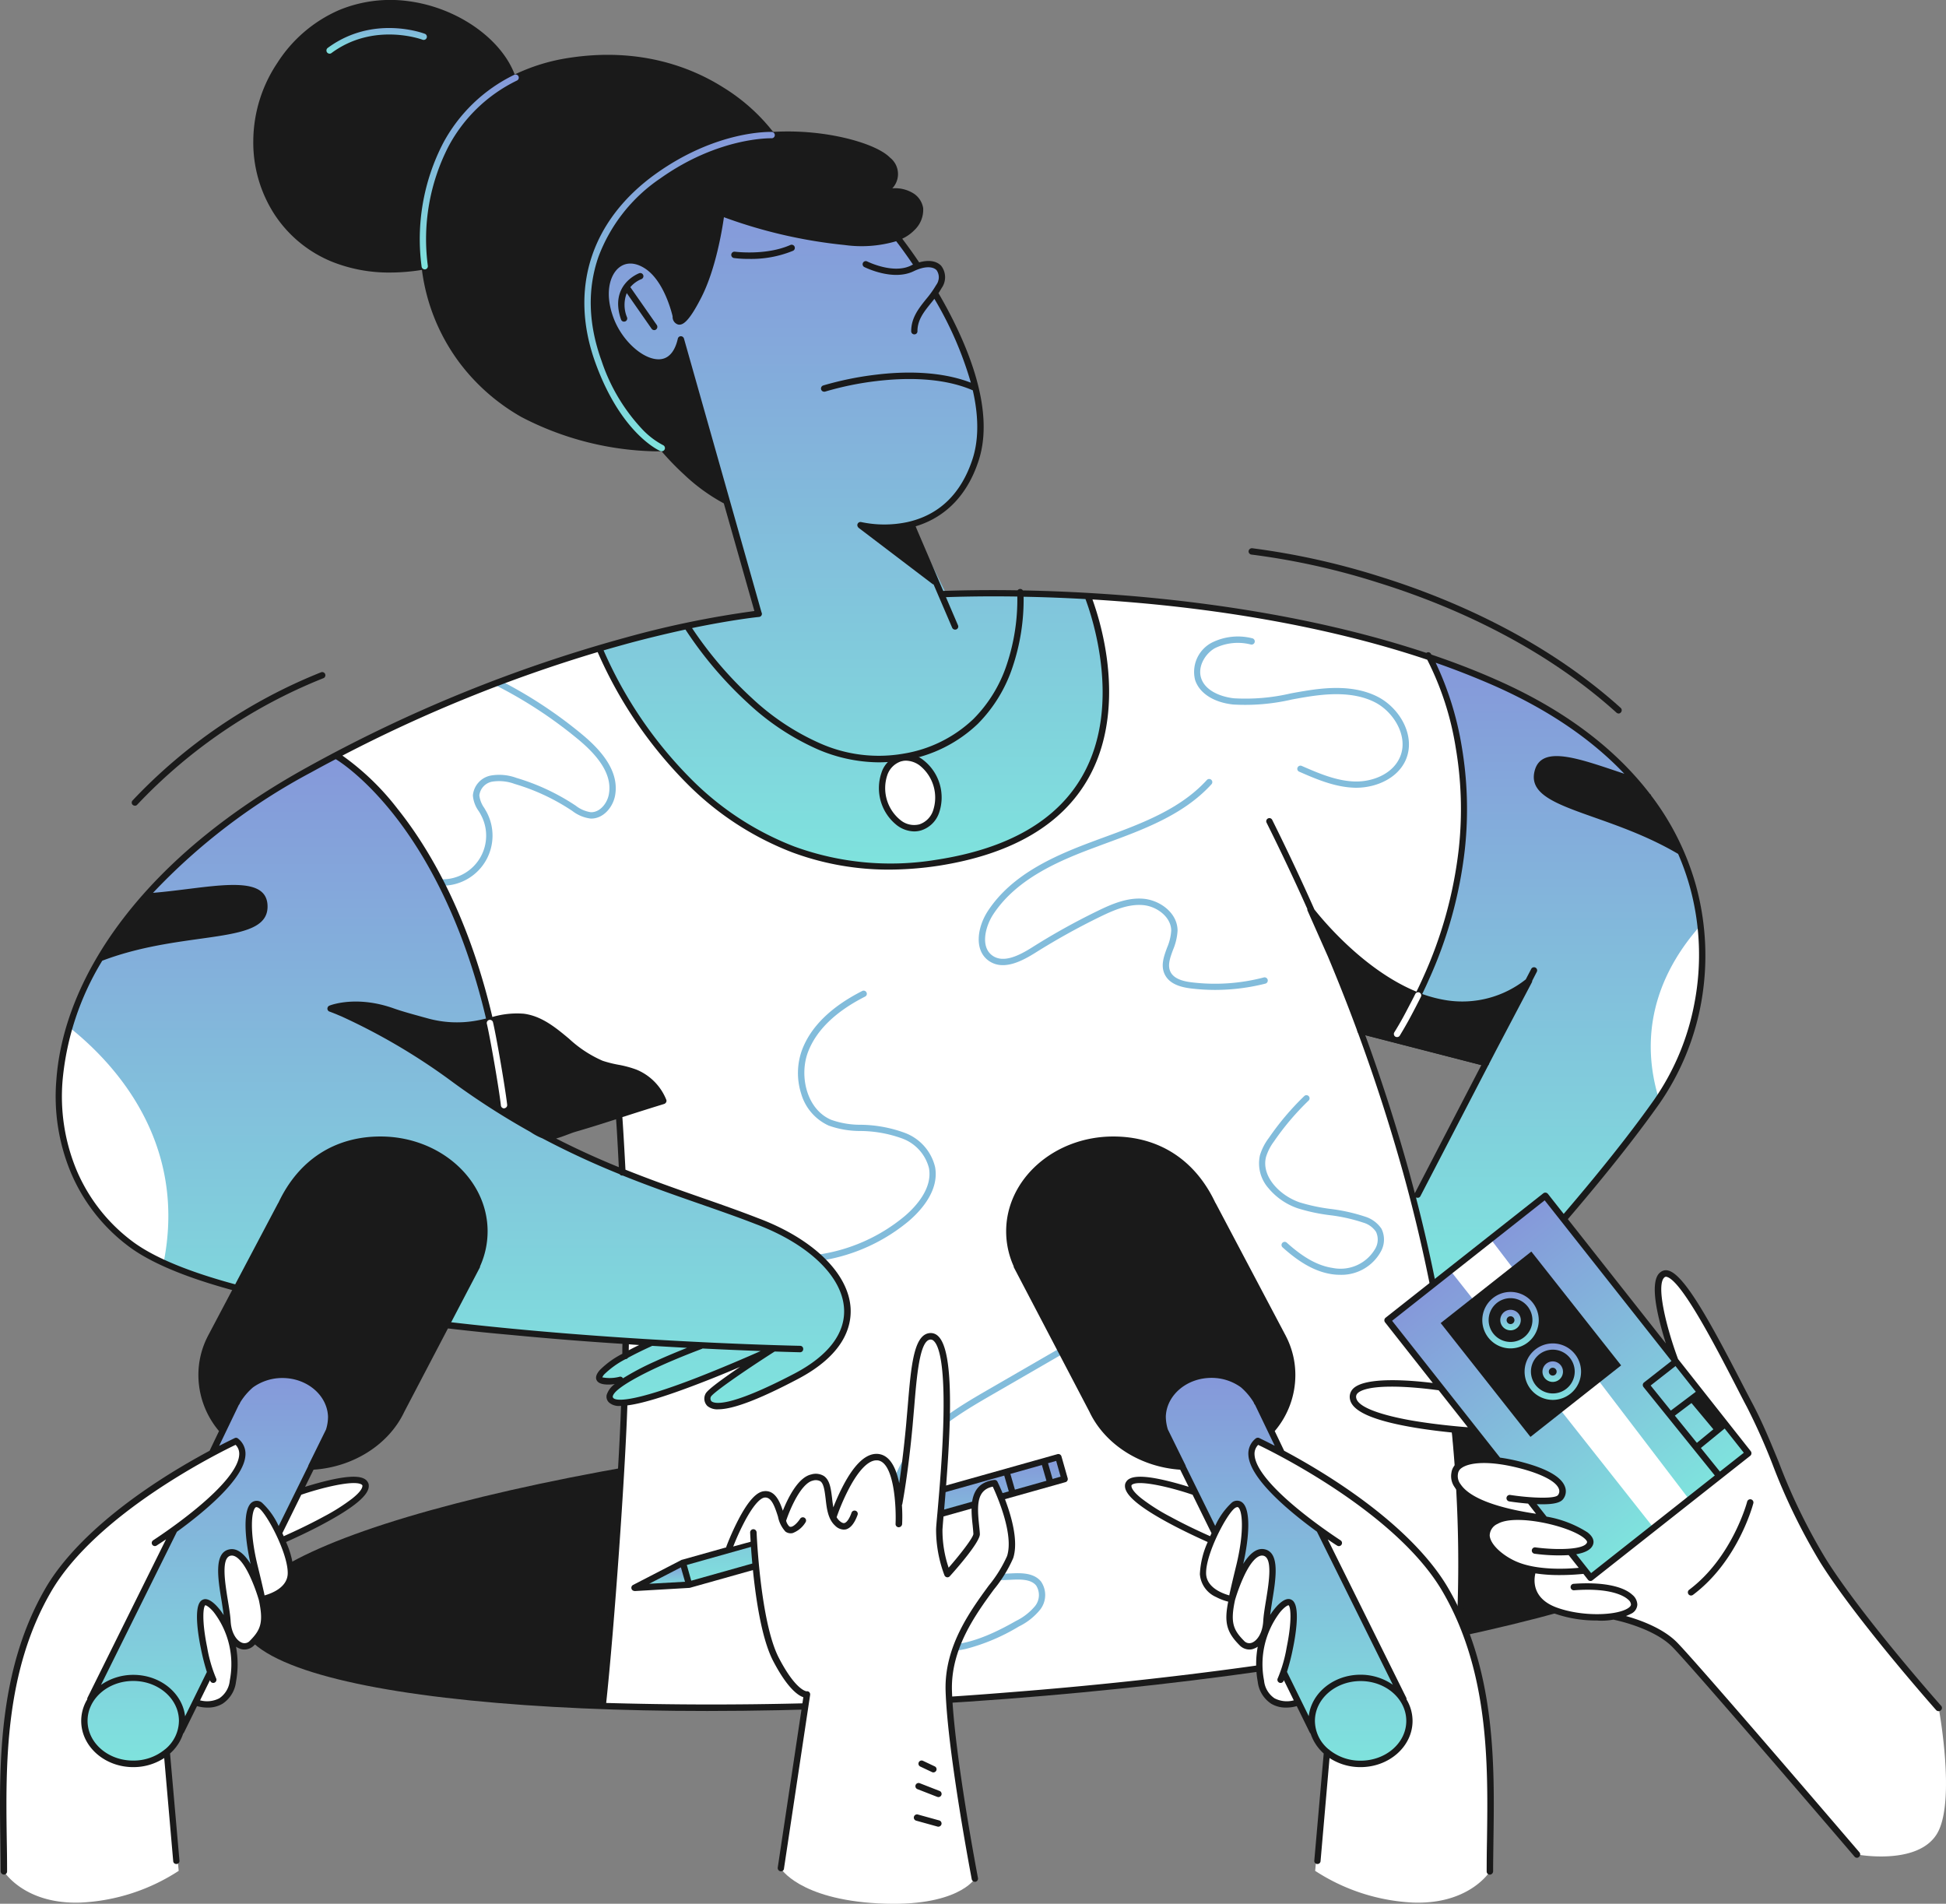 <?xml version="1.0" encoding="UTF-8"?> <svg xmlns="http://www.w3.org/2000/svg" xmlns:xlink="http://www.w3.org/1999/xlink" width="315.96" height="309.096" viewBox="0 0 315.96 309.096"><rect x="0" y="0" width="315.96" height="309.096" fill="#808080" stroke="none"/><defs><linearGradient id="linear-gradient" x1="0.5" x2="0.5" y2="1" gradientUnits="objectBoundingBox"><stop offset="0" stop-color="#8598da"></stop><stop offset="1" stop-color="#7fe3dd"></stop></linearGradient></defs><g id="No_comments" data-name="No comments" transform="translate(-135.692 -179.853)"><g id="Layer_8" transform="translate(231.147 212.233)"><g id="Group_9703" data-name="Group 9703" transform="translate(0 0)"><g id="Group_9702" data-name="Group 9702"><path id="Path_20384" data-name="Path 20384" d="M691.674,379.322l6.306-2.683h6.574l4.7-6.306s8.452-1.878,9.257-1.878,10.331.268,11.4.671,8.318,2.147,9.526,2.952,4.964,6.172,4.964,6.172.805,1.208,1.208,1.073a15.938,15.938,0,0,1,2.549,0l.671,1.342-.671,2.549.671,2.415,3.622,7.111,2.818,8.587V407.9l-2.013,6.172-3.354,4.159-3.488,1.878-2.012,1.342,5.5,11.136h22.943l2.683,7.513v14.758l-3.891,9.258-7.245,6.574-5.769,2.818-9.794,2.818L734.876,477,721.325,472.7l-10.2-6.708-12.477-14.222-5.5-10.2,10.331-2.818,10.733-2.281,4.964-.8-2.147-8.989-5.9-18.784-15.966-17.442Z" transform="translate(-691.674 -368.455)" fill="url(#linear-gradient)"></path><path id="Path_20385" data-name="Path 20385" d="M19154.814-3902.524l4.953,15.687-1.65,24.667-5.574,14.449,4.85,2.683h8.154l-.516,6.3-3.922,7.74-6.4,12.075-2.166,4.747,1.445,6.708,1.652,6.4,14.859-11.559,2.891-2.271,3.2,3.612,6.5-7.637,11.146-15.274,3.611-9.289,1.754-11.353-1.754-10.424-5.471-12.178s-7.844-8.876-8.256-9.392-12.8-9.082-13.107-9.082-14.861-6.192-14.861-6.192Z" transform="translate(-19018.313 3976.874)" fill="url(#linear-gradient)"></path></g></g></g><g id="Group_9766" data-name="Group 9766" transform="translate(144.741 179.853)"><g id="Group_9706" data-name="Group 9706" transform="translate(258.974 150.715)"><g id="Group_9705" data-name="Group 9705"><g id="Group_9704" data-name="Group 9704"><path id="Path_18207" data-name="Path 18207" d="M1702.349,1078.165a25.166,25.166,0,0,0,1.476-4.893c.464-1.82.961-3.622,1.253-5.494a24.054,24.054,0,0,0-.6-10.078c-5,5.769-10.078,15.143-6.438,27.436C1699,1082.595,1701.164,1080.569,1702.349,1078.165Z" transform="translate(-1696.804 -1057.7)" fill="#fff"></path></g></g></g><path id="Path_18208" data-name="Path 18208" d="M608.347,1528.713c-.258-3.176-3.829-5.94-10.627-8.224-6.4-2.146-15.435-3.811-26.869-4.962-23.453-2.352-54.391-2.249-87.1.275s-63.284,7.194-86.1,13.117c-11.125,2.884-19.8,5.923-25.787,9.031-6.37,3.3-9.494,6.593-9.237,9.769s3.829,5.94,10.627,8.224c6.4,2.146,15.435,3.812,26.869,4.962,11.28,1.133,24.259,1.7,38.355,1.7,15.229,0,31.745-.67,48.742-1.974,32.706-2.524,63.284-7.194,86.1-13.117,11.125-2.884,19.8-5.923,25.787-9.031C605.48,1535.186,608.605,1531.89,608.347,1528.713Z" transform="translate(-332.704 -1284.807)" fill="#1a1a1a"></path><path id="Path_18209" data-name="Path 18209" d="M473.2,794.94a134.783,134.783,0,0,1,8.1,32.449l7.176,3.777,11.28-3.314s.481,11.4,1.253,28.4c.755,16.585-3.64,64.589-3.863,66.872a592.036,592.036,0,0,0,65.6-1.682c27.006-2.095,52.553-5.631,73.465-10.147.687-27.092-2.3-41-5.219-59.7-2.919-18.714-10.816-37.6-10.816-37.6l5.494,1.2s9.1-14.422,10.816-31.247a62.29,62.29,0,0,0-5.322-30.9c-22.491-8.069-55.318-9.649-55.318-9.649,4.275,14.576,4.155,24.586-4.086,34.028s-30.217,13.392-48.072,5.322S496.7,752.19,496.7,752.19c-13.323,1.786-42.8,17.169-42.8,17.169S466.965,779.008,473.2,794.94Z" transform="translate(-408.317 -646.646)" fill="#fff"></path><g id="Group_9709" data-name="Group 9709" transform="translate(62.34 110.428)"><g id="Group_9708" data-name="Group 9708"><g id="Group_9707" data-name="Group 9707"><path id="Path_18210" data-name="Path 18210" d="M552.015,856.413a.516.516,0,0,1-.515-.515.506.506,0,0,1,.515-.515,7.092,7.092,0,0,0,6.181-10.456,5.732,5.732,0,0,0-.361-.618,4.991,4.991,0,0,1-.944-2.541,3.6,3.6,0,0,1,2.884-3.228,8.092,8.092,0,0,1,4.189.378,35.7,35.7,0,0,1,9.46,4.4l.137.086a5.212,5.212,0,0,0,2.455,1.082c1.494.069,2.7-1.459,2.953-2.919.515-2.8-1.133-5.734-5.03-8.945a71.885,71.885,0,0,0-13.065-8.6.511.511,0,1,1,.464-.91,72.142,72.142,0,0,1,13.254,8.722c4.206,3.468,5.958,6.713,5.391,9.923-.343,1.923-1.94,3.846-4,3.76a6.067,6.067,0,0,1-2.97-1.253l-.137-.086a34.2,34.2,0,0,0-9.185-4.275,7.286,7.286,0,0,0-3.657-.378,2.567,2.567,0,0,0-2.095,2.232,4.342,4.342,0,0,0,.79,2.026c.12.206.258.429.378.652a8.129,8.129,0,0,1-7.091,11.984Z" transform="translate(-551.5 -823.045)" fill="#82bcdb"></path></g></g></g><g id="Group_9712" data-name="Group 9712" transform="translate(108.651 160.843)"><g id="Group_9711" data-name="Group 9711"><g id="Group_9710" data-name="Group 9710"><path id="Path_18211" data-name="Path 18211" d="M832.259,1160.866a27.861,27.861,0,0,1-10.7-2.077.512.512,0,0,1,.395-.944,28.25,28.25,0,0,0,28.483-4.55c1.734-1.477,4.567-4.481,3.932-7.812a6.956,6.956,0,0,0-4.292-4.773,20.274,20.274,0,0,0-6.868-1.236h-.1a15.171,15.171,0,0,1-5.013-.875,8.181,8.181,0,0,1-4.481-5.219,10.96,10.96,0,0,1,.154-7.073c1.425-3.777,4.721-7,9.769-9.563a.508.508,0,0,1,.687.223.494.494,0,0,1-.223.687c-4.807,2.438-7.932,5.477-9.271,9.014-1.442,3.812-.258,9.271,3.76,10.988a14.05,14.05,0,0,0,4.67.807h.1a21.319,21.319,0,0,1,7.211,1.322,7.876,7.876,0,0,1,4.893,5.528c.721,3.863-2.369,7.159-4.275,8.79A29.228,29.228,0,0,1,832.259,1160.866Z" transform="translate(-821.244 -1116.689)" fill="#82bcdb"></path></g></g></g><g id="Group_9715" data-name="Group 9715" transform="translate(135.375 213.744)"><g id="Group_9714" data-name="Group 9714"><g id="Group_9713" data-name="Group 9713"><path id="Path_18212" data-name="Path 18212" d="M986.065,1479.171a10.011,10.011,0,0,1-5.254-1.391.512.512,0,0,1,.532-.875c5,2.987,11.555-.069,16.07-2.644a9.426,9.426,0,0,0,3.125-2.438,2.874,2.874,0,0,0,.172-3.313c-.824-1.03-2.472-1.03-4.086-.944a62.787,62.787,0,0,1-8.619-.155,15.789,15.789,0,0,1-5.494-1.253,9.6,9.6,0,0,1-4.979-5.992,14.738,14.738,0,0,1,1.133-11.263c3.21-5.82,9.443-9.426,14.456-12.327l20.225-11.692a.515.515,0,0,1,.515.893l-20.225,11.692c-4.893,2.833-11.005,6.353-14.061,11.932a13.716,13.716,0,0,0-1.047,10.456,8.721,8.721,0,0,0,4.447,5.374,14.993,14.993,0,0,0,5.133,1.15,60.549,60.549,0,0,0,8.464.155c1.476-.069,3.708-.189,4.927,1.322a3.865,3.865,0,0,1-.137,4.55,10.192,10.192,0,0,1-3.468,2.747,32.322,32.322,0,0,1-8.464,3.605A14.766,14.766,0,0,1,986.065,1479.171Z" transform="translate(-976.896 -1424.818)" fill="#82bcdb"></path></g></g></g><g id="Group_9718" data-name="Group 9718" transform="translate(0.46 122.713)"><g id="Group_9717" data-name="Group 9717" transform="translate(0 0)"><g id="Group_9716" data-name="Group 9716"><path id="Path_18213" data-name="Path 18213" d="M279.121,995.775s.687.652,3.434.343c-.172.258-2.97,1.94-1.751,3.159,1.236,1.219,5.992-.464,5.992-.464l17.375-6.438-6.61,5.185s-3.3,3.056,1.717,2.541,13.769-6.095,13.769-6.095,5.631-3.468,6.095-8.327-2.438-9.786-13.083-14.851-28.414-9.529-37.685-15.538L263.6,952.63a140.854,140.854,0,0,0-6.164-27.641c-4.687-13.512-12.877-25.41-21.255-30.389,0,0-16.173,8.069-26.131,17.8s-20.036,23.126-18.886,39.145,10.988,23.229,20.036,26.56c9.048,3.314,23.006,5.958,23.006,5.958l30.9,4.241,22.062,1.683C287.191,989.972,279.035,993.3,279.121,995.775Z" transform="translate(-191.076 -894.6)" fill="url(#linear-gradient)"></path></g></g></g><g id="Group_9721" data-name="Group 9721" transform="translate(0.495 166.682)"><g id="Group_9720" data-name="Group 9720" transform="translate(0 0)"><g id="Group_9719" data-name="Group 9719"><path id="Path_18214" data-name="Path 18214" d="M208.314,1188.952c3.914-19.813-8.327-32.62-15.469-38.252a36.111,36.111,0,0,0-1.477,12.962C192.382,1177.9,200.245,1185.175,208.314,1188.952Z" transform="translate(-191.28 -1150.7)" fill="#fff"></path></g></g></g><g id="Group_9724" data-name="Group 9724" transform="translate(109.705 39.724)"><g id="Group_9723" data-name="Group 9723"><g id="Group_9722" data-name="Group 9722"><path id="Path_18215" data-name="Path 18215" d="M830.266,413.54a18.463,18.463,0,0,1-2.438-.137.52.52,0,1,1,.137-1.03c.052,0,5.065.652,9-1.1a.519.519,0,0,1,.429.944A17.89,17.89,0,0,1,830.266,413.54Z" transform="translate(-827.378 -411.227)" fill="#1a1a1a"></path></g></g></g><path id="Path_18216" data-name="Path 18216" d="M726.533,446.448l-4.292-6.146a4.631,4.631,0,0,1,1.786-1.3.51.51,0,1,0-.343-.961c-.051.017-4.927,1.837-2.953,7.52a.516.516,0,0,0,.481.343,1.121,1.121,0,0,0,.189-.034.517.517,0,0,0,.309-.652,5.258,5.258,0,0,1-.051-3.949l4.035,5.786a.514.514,0,0,0,.429.223.467.467,0,0,0,.292-.1A.536.536,0,0,0,726.533,446.448Z" transform="translate(-628.946 -393.68)" fill="#1a1a1a"></path><g id="Group_9727" data-name="Group 9727" transform="translate(211.332 166.82)"><g id="Group_9726" data-name="Group 9726" transform="translate(0 0)"><g id="Group_9725" data-name="Group 9725"><path id="Path_18217" data-name="Path 18217" d="M1440.187,1157.789a.428.428,0,0,1-.137-.017l-20.345-5.237a.522.522,0,0,1-.378-.635.509.509,0,0,1,.635-.378l20.345,5.237a.522.522,0,0,1,.378.635A.5.5,0,0,1,1440.187,1157.789Z" transform="translate(-1419.312 -1151.506)" fill="#1a1a1a"></path></g></g></g><g id="Group_9730" data-name="Group 9730" transform="translate(37.342 126.954)"><g id="Group_9729" data-name="Group 9729"><g id="Group_9728" data-name="Group 9728"><path id="Path_18218" data-name="Path 18218" d="M405.9,919.3" transform="translate(-405.9 -919.3)" fill="none"></path></g></g></g><g id="Group_9735" data-name="Group 9735" transform="translate(132.793 121.861)"><g id="Group_9732" data-name="Group 9732" transform="translate(0 0)"><g id="Group_9731" data-name="Group 9731"><ellipse id="Ellipse_1359" data-name="Ellipse 1359" cx="4.464" cy="5.837" rx="4.464" ry="5.837" transform="translate(0 2.527) rotate(-16.445)" fill="#fff"></ellipse></g></g><g id="Group_9734" data-name="Group 9734" transform="translate(0.838 0.605)"><g id="Group_9733" data-name="Group 9733"><path id="Path_18219" data-name="Path 18219" d="M972.5,905.685a4.773,4.773,0,0,1-2.816-1,7.679,7.679,0,0,1-2.507-8.516,4.288,4.288,0,0,1,6.85-2.026,7.679,7.679,0,0,1,2.507,8.516,4.53,4.53,0,0,1-2.884,2.85A3.9,3.9,0,0,1,972.5,905.685ZM971.18,894.2a2.772,2.772,0,0,0-.841.12,3.529,3.529,0,0,0-2.215,2.232,6.657,6.657,0,0,0,2.163,7.314,3.485,3.485,0,0,0,3.056.67,3.53,3.53,0,0,0,2.215-2.232,6.658,6.658,0,0,0-2.163-7.314A3.837,3.837,0,0,0,971.18,894.2Z" transform="translate(-966.74 -893.162)" fill="#1a1a1a"></path></g></g></g><path id="Path_18220" data-name="Path 18220" d="M454.72,323.649a43.384,43.384,0,0,0-7.28-14.628c-.017-.052-.034-.086-.051-.137-.052-.052-.1-.086-.155-.137-5-6.524-12.774-13.151-24.809-18.474-3.468-1.545-7.056-2.919-10.662-4.138a.647.647,0,0,0-.086-.137.505.505,0,0,0-.7-.172.037.037,0,0,0-.034.034c-17.083-5.683-35.059-8.172-48.21-9.271-6.558-.532-12.465-.79-17.306-.876a.509.509,0,0,0-.464-.24.544.544,0,0,0-.395.223c-6.558-.1-10.971.069-12.07.1l-4.206-9.821-.275-.67c3.657-1.1,8.018-3.88,10.233-10.679,2.747-8.43-1.992-19.383-6.524-27.178.189-.275.361-.567.532-.858a3.028,3.028,0,0,0-.1-3.588c-.773-.807-2.06-.979-3.571-.549-1.219-1.82-2.232-3.159-2.747-3.846a6.641,6.641,0,0,0,2.009-1.425,4.53,4.53,0,0,0,1.391-3.537,3.511,3.511,0,0,0-1.459-2.318,5.606,5.606,0,0,0-3.554-.893,3.382,3.382,0,0,0-.361-4.979c-1.786-1.837-6.9-3.5-12.464-4.052a41.58,41.58,0,0,0-6.524-.137,30.591,30.591,0,0,0-8.086-7.211c-5.013-3.176-13.443-6.593-25.049-4.807a30.936,30.936,0,0,0-8.825,2.7c-2.232-5.889-9.391-10.868-17.22-11.9a21.741,21.741,0,0,0-11.331,1.459,22.606,22.606,0,0,0-9.992,8.567,22.982,22.982,0,0,0-3.9,12.567,21.466,21.466,0,0,0,3.451,12.035,20.3,20.3,0,0,0,9.511,7.743,24.87,24.87,0,0,0,9.22,1.683,32.356,32.356,0,0,0,5.2-.429,31.934,31.934,0,0,0,6.284,15.315,32.831,32.831,0,0,0,9.889,8.584,49.117,49.117,0,0,0,21.821,5.563c.5,0,.807-.017.91-.017a44.075,44.075,0,0,0,3.674,3.794,29.94,29.94,0,0,0,6.438,4.67l4.962,17.478a155.915,155.915,0,0,0-20.843,4.292,234.454,234.454,0,0,0-51.626,21c-12.859,7.091-23.006,15.435-30.131,24.792-6.387,8.378-10.1,17.375-10.73,25.993a32.117,32.117,0,0,0,2.421,15.263,29.069,29.069,0,0,0,9.2,11.726c4.67,3.571,13.34,6.7,25.753,9.288A344.4,344.4,0,0,0,262.4,396.6c6.249.6,12.361,1.082,18.01,1.442-.017.532-.017,1.064-.017,1.614a14.431,14.431,0,0,0-3.657,2.644c-.584.67-.755,1.236-.481,1.7.172.292.618.652,1.837.652a6.481,6.481,0,0,0,1.082-.086,3.454,3.454,0,0,0-1.322,1.768,1.294,1.294,0,0,0,.429,1.27,2.477,2.477,0,0,0,1.8.515h.1c-.343,10.936-2.146,36.26-3.434,48.227a.543.543,0,0,0,.464.567h.051a.491.491,0,0,0,.5-.464c1.322-12.258,3.09-37.342,3.451-48.416,2.112-.258,5.666-1.236,11.846-3.623,2.283-.876,4.533-1.8,6.455-2.627-5.305,3.605-5.528,4.172-5.649,4.447a1.681,1.681,0,0,0,.343,1.906,2.534,2.534,0,0,0,1.768.532c2.4,0,6.644-1.614,12.842-4.876,7.486-3.914,8.825-8.464,8.636-11.589-.361-5.648-6.129-11.245-15.04-14.576-2.953-1.15-5.975-2.215-9.185-3.331-3.932-1.373-8.035-2.816-12.327-4.533-.258-4.962-.446-7.76-.5-8.533.1-.034.223-.069.326-.1,2.06-.67,4.189-1.339,6.473-2.043a.606.606,0,0,0,.309-.275.492.492,0,0,0,.017-.412,8.845,8.845,0,0,0-4.824-4.876,17.3,17.3,0,0,0-3-.807,19.122,19.122,0,0,1-2.507-.635,19.368,19.368,0,0,1-5.443-3.571c-2.18-1.82-4.447-3.691-7.348-4.069a14.219,14.219,0,0,0-5.116.532v-.017c-4.017-17.049-10.576-27.762-15.383-33.771a41.82,41.82,0,0,0-8.962-8.653,235.915,235.915,0,0,1,41.445-16.808,69.845,69.845,0,0,0,14.885,21.736,48.691,48.691,0,0,0,16.705,10.782,44.872,44.872,0,0,0,15.761,2.8,54.817,54.817,0,0,0,7.949-.618c11.915-1.854,20.139-6.661,24.4-14.267,3.794-6.747,3.674-14.473,2.919-19.778a47.286,47.286,0,0,0-2.283-9.2c1.906.12,3.9.258,5.958.429,13.186,1.082,31.281,3.605,48.4,9.357a47.993,47.993,0,0,1,4.618,14.25,59.266,59.266,0,0,1,.5,16.465,69.227,69.227,0,0,1-5.786,20.877c-.343.773-.7,1.528-1.082,2.3-8.5-3.485-15.229-11.64-16.568-13.34q-3.193-7.185-6.85-14.542a.511.511,0,1,0-.91.464q3.528,7.082,6.61,13.993a.51.51,0,0,0,.034.275l3.3,7.434a295.216,295.216,0,0,1,12.224,35.144c6.988,25.255,9.906,50.236,8.67,74.238a.507.507,0,0,0,.481.549h.034a.492.492,0,0,0,.5-.515,222.275,222.275,0,0,0-2.438-45.514.553.553,0,0,0,.309-.1c.223-.223,21.8-22.56,34.046-39.9a41.783,41.783,0,0,0,6.747-16.19A43.1,43.1,0,0,0,454.72,323.649ZM283.136,398.23c-.515.24-1.1.532-1.7.858,0-.326.017-.652.017-.979C282,398.161,282.569,398.2,283.136,398.23Zm-3.176,5.151a6.372,6.372,0,0,1-2.816.1,1.576,1.576,0,0,1,.343-.515,14.456,14.456,0,0,1,3.417-2.438.526.526,0,0,0,.412-.223c1.957-1.064,3.846-1.889,3.863-1.906.017,0,.034-.017.052-.034,1.974.12,3.863.223,5.666.326-1.373.549-3.279,1.322-5.185,2.2a43.213,43.213,0,0,0-5.219,2.747A.484.484,0,0,0,279.96,403.38Zm12.722.086c-11.349,4.412-13.374,3.726-13.718,3.4-.137-.137-.137-.223-.12-.309.275-1.408,5.648-3.983,7.3-4.739,3.554-1.631,7.108-2.936,7.142-2.953a.276.276,0,0,0,.12-.069c3.691.189,6.9.309,9.443.412C300.579,400.221,296.682,401.9,292.682,403.466Zm-12.859-34.114c-3.3-1.339-6.679-2.867-10.181-4.653.618-.172,1.288-.412,1.906-.652.464-.172.91-.343,1.27-.446,2.318-.67,4.412-1.339,6.558-2.026C279.462,362.57,279.616,365.128,279.822,369.352Zm-36.741-57.5c4.739,5.923,11.211,16.516,15.177,33.359v.017c-.515.12-1.03.24-1.528.326a17.77,17.77,0,0,1-7.949-.361c-.361-.1-.7-.189-1.064-.292-1.477-.412-3.022-.824-4.481-1.339-6.009-2.129-10.2-.515-10.37-.446a.06.06,0,0,0-.034.017.477.477,0,0,0-.292.309.5.5,0,0,0,.309.652c.24.086.5.189.807.309s.687.292,1.116.464a100.578,100.578,0,0,1,18.2,10.765,122.123,122.123,0,0,0,12.361,7.932c.052.034.12.069.172.1a10.082,10.082,0,0,0,1.906,1.013,135.637,135.637,0,0,0,12.55,5.82.483.483,0,0,0,.412.223h.1c4.309,1.734,8.43,3.176,12.379,4.55,3.193,1.116,6.215,2.163,9.168,3.314,8.533,3.193,14.044,8.447,14.37,13.683.257,4.035-2.541,7.709-8.069,10.61-10.833,5.666-13.031,4.859-13.46,4.481a.672.672,0,0,1-.086-.738c.378-.687,5.477-4.224,10.3-7.3a.29.29,0,0,1,.086-.034c2.558.086,4.035.12,4.086.12a.506.506,0,0,0,.515-.515.5.5,0,0,0-.5-.532c-.223,0-22.405-.446-46.785-2.781-22.457-2.146-51.386-6.352-61.756-14.267A28.13,28.13,0,0,1,191.85,370a31.17,31.17,0,0,1-2.335-14.782,45.048,45.048,0,0,1,6.438-19.383c13.666-5.2,27.436-2.335,26.818-9.22-.481-5.065-9.735-2.524-18.577-1.8a99.465,99.465,0,0,1,25.667-19.555c1.339-.738,2.678-1.459,4-2.146C234.617,303.561,238.48,306.1,243.081,311.854Zm59.507-31.831a.508.508,0,0,0,.464-.567.97.97,0,0,0-.069-.206L290.4,234.818a.536.536,0,0,0-.515-.378.511.511,0,0,0-.481.395c-.326,1.459-1.1,3.228-2.919,3.348-2.61.172-6.129-2.953-7.52-6.713-1.477-3.949-.618-6.936.876-8.155,1.133-.927,2.627-.893,4.189.1,3,1.906,4.292,6.8,4.533,7.812a.238.238,0,0,0,0,.155,1.242,1.242,0,0,0,.91,1.167c.687.12,1.665-.309,3.76-4.43,2.318-4.55,3.365-10.936,3.657-13a80.081,80.081,0,0,0,19.607,4.515,19.889,19.889,0,0,0,8.361-.618c.412.532,1.425,1.871,2.73,3.794a3.438,3.438,0,0,0-.361.172c-2.9,1.408-7.056-.67-7.091-.687a.511.511,0,0,0-.464.91c.189.086,4.653,2.318,8.018.687,1.957-.944,3.211-.721,3.726-.172a2.024,2.024,0,0,1-.052,2.386,16.121,16.121,0,0,1-1.648,2.318c-1.185,1.477-2.421,3.022-2.421,5.2a.506.506,0,0,0,.515.515.491.491,0,0,0,.5-.515c0-1.837,1.064-3.159,2.2-4.567.189-.223.361-.446.549-.687a58.138,58.138,0,0,1,5.923,13.615c-5.116-1.974-11.125-1.82-15.383-1.3a51.9,51.9,0,0,0-8.584,1.751.521.521,0,0,0-.343.652.515.515,0,0,0,.5.361.476.476,0,0,0,.155-.017,49.8,49.8,0,0,1,8.413-1.717c4.344-.515,10.524-.67,15.555,1.511,1.15,5.013.773,8.619-.017,11.091-1.854,5.717-5.46,9.185-10.679,10.318a18.081,18.081,0,0,1-7.417-.017.512.512,0,0,0-.618.378.5.5,0,0,0,.069.395.948.948,0,0,0,.12.155l11.967,9.1a.357.357,0,0,0,.206.086l3.022,7.039a.528.528,0,0,0,.481.309.617.617,0,0,0,.189-.034.5.5,0,0,0,.275-.67l-1.957-4.567c1.528-.052,5.666-.189,11.589-.1a33.216,33.216,0,0,1-1.717,11.057,22.552,22.552,0,0,1-5.408,8.825,21.44,21.44,0,0,1-11.383,5.631,23.488,23.488,0,0,1-13.563-1.7,39.5,39.5,0,0,1-10.954-7.262,62.513,62.513,0,0,1-9.786-11.434C298.536,280.418,302.536,280.023,302.588,280.023Zm52.588,25.65c-4.1,7.331-12.052,11.949-23.658,13.752a45.6,45.6,0,0,1-23.195-2.129,47.874,47.874,0,0,1-16.362-10.559,68.333,68.333,0,0,1-14.611-21.289c1.356-.395,2.661-.755,3.9-1.1,3.5-.944,6.644-1.683,9.391-2.283a63.1,63.1,0,0,0,10.147,11.949,40.643,40.643,0,0,0,11.246,7.468,25.526,25.526,0,0,0,10.026,2.146,30.3,30.3,0,0,0,4.138-.326,22.515,22.515,0,0,0,11.915-5.923,23.563,23.563,0,0,0,5.648-9.237,34.33,34.33,0,0,0,1.786-11.4c2.97.051,6.352.172,10.044.378C356.446,279.388,361.648,294.136,355.176,305.673ZM408.107,370c-2.043-7.348-4.4-14.679-7.091-22.079l18.851,4.859-10.8,20.808C408.759,372.391,408.433,371.206,408.107,370Zm46.373-27.35a40.463,40.463,0,0,1-6.576,15.778c-11.5,16.293-31.3,37.016-33.7,39.505-1.253-7.846-2.9-15.761-4.962-23.693.017.017.034.017.051.034a.606.606,0,0,0,.24.052.477.477,0,0,0,.446-.275l12.258-23.624,5.82-11.057a.543.543,0,0,0,.069-.275l.738-1.442a.511.511,0,1,0-.91-.464l-.876,1.682a16.612,16.612,0,0,1-12.671,3.417,21.5,21.5,0,0,1-4.138-1.047c.361-.755.721-1.511,1.047-2.266a70.111,70.111,0,0,0,5.872-21.22A60.7,60.7,0,0,0,416.674,301a50.924,50.924,0,0,0-4.223-13.546q4.867,1.7,9.563,3.76c9.443,4.189,16.224,9.168,21.066,14.267-7.022-2.335-13.271-4.756-14.508-.652-1.923,6.4,11.194,6.558,23.246,13.666a40.736,40.736,0,0,1,1.923,5.425A41.539,41.539,0,0,1,454.479,342.654Z" transform="translate(-188.399 -179.853)" fill="#1a1a1a"></path><g id="Group_9738" data-name="Group 9738" transform="translate(217.261 161.11)"><g id="Group_9737" data-name="Group 9737" transform="translate(0 0)"><g id="Group_9736" data-name="Group 9736"><path id="Path_18221" data-name="Path 18221" d="M1454.372,1125.516a.542.542,0,0,1-.275-.069.509.509,0,0,1-.172-.7c1.082-1.751,1.648-2.833,2.558-4.584.309-.584.584-1.116.841-1.631a.511.511,0,1,1,.91.464c-.257.515-.532,1.047-.841,1.648-.927,1.786-1.511,2.867-2.593,4.653A.513.513,0,0,1,1454.372,1125.516Z" transform="translate(-1453.848 -1118.245)" fill="#fff"></path></g></g></g><g id="Group_9741" data-name="Group 9741" transform="translate(69.982 165.585)"><g id="Group_9740" data-name="Group 9740" transform="translate(0 0)"><g id="Group_9739" data-name="Group 9739"><path id="Path_18222" data-name="Path 18222" d="M598.825,1158.68a.519.519,0,0,1-.515-.464c-.326-2.867-1.751-11.039-2.283-13.271a.512.512,0,0,1,1-.24c.549,2.318,1.957,10.438,2.3,13.391a.516.516,0,0,1-.446.567C598.877,1158.68,598.843,1158.68,598.825,1158.68Z" transform="translate(-596.012 -1144.312)" fill="#fff"></path></g></g></g><g id="Group_9744" data-name="Group 9744" transform="translate(149.858 126.479)"><g id="Group_9743" data-name="Group 9743"><g id="Group_9742" data-name="Group 9742"><path id="Path_18223" data-name="Path 18223" d="M1099.619,950.779a33.288,33.288,0,0,1-3.914-.24c-1.374-.172-3.3-.584-4.155-2.112-.824-1.477-.258-3.022.292-4.516a8.237,8.237,0,0,0,.67-2.747c0-2.249-2.37-3.966-4.567-4.155-2.4-.206-4.739.807-6.936,1.871a112.72,112.72,0,0,0-10.542,5.854c-2.318,1.459-5.271,2.936-7.571,1.322-2.421-1.7-1.889-5.425-.155-8.086,4-6.112,11.142-9.117,17.512-11.469.361-.137.738-.275,1.116-.412,6.181-2.266,12.568-4.6,16.928-9.391a.51.51,0,0,1,.755.687c-4.533,4.979-11.04,7.348-17.341,9.666-.378.137-.738.275-1.1.412-6.232,2.283-13.186,5.219-17.014,11.074-1.253,1.923-2.129,5.254-.1,6.679,1.8,1.271,4.378-.051,6.421-1.339a109.126,109.126,0,0,1,10.645-5.923c2.215-1.082,4.807-2.215,7.469-1.974,2.644.24,5.511,2.283,5.511,5.185a9.34,9.34,0,0,1-.738,3.107c-.515,1.391-.944,2.61-.361,3.674.635,1.133,2.232,1.459,3.382,1.6a31.288,31.288,0,0,0,11.709-.79.517.517,0,0,1,.275,1A33.563,33.563,0,0,1,1099.619,950.779Z" transform="translate(-1061.256 -916.534)" fill="#82bcdb"></path></g></g></g><g id="Group_9747" data-name="Group 9747" transform="translate(195.355 177.788)"><g id="Group_9746" data-name="Group 9746" transform="translate(0 0)"><g id="Group_9745" data-name="Group 9745"><path id="Path_18224" data-name="Path 18224" d="M1339.414,1244.576a9.153,9.153,0,0,1-1.339-.1c-2.593-.395-5.134-1.786-7.984-4.361a.51.51,0,0,1,.687-.755c2.7,2.438,5.047,3.743,7.434,4.1a6.505,6.505,0,0,0,6.988-3.228,2.954,2.954,0,0,0,.069-2.627,3.745,3.745,0,0,0-2.112-1.511,27.426,27.426,0,0,0-5.408-1.2,29.291,29.291,0,0,1-5.2-1.116,10.65,10.65,0,0,1-4.756-3.279,6.07,6.07,0,0,1-1.374-5.322,8.9,8.9,0,0,1,1.442-2.816,44.013,44.013,0,0,1,5.786-6.833.51.51,0,0,1,.7.738,42.636,42.636,0,0,0-5.649,6.662,8.245,8.245,0,0,0-1.288,2.506c-.807,3.142,2.2,6.267,5.46,7.383a29.622,29.622,0,0,0,5.013,1.064,29.1,29.1,0,0,1,5.614,1.253,4.98,4.98,0,0,1,2.661,1.974,3.98,3.98,0,0,1-.034,3.554A7.293,7.293,0,0,1,1339.414,1244.576Z" transform="translate(-1326.255 -1215.387)" fill="#82bcdb"></path></g></g></g><g id="Group_9750" data-name="Group 9750" transform="translate(184.795 103.358)"><g id="Group_9749" data-name="Group 9749"><g id="Group_9748" data-name="Group 9748"><path id="Path_18225" data-name="Path 18225" d="M1291.128,806.405h-.189c-3.262-.069-6.353-1.408-9.1-2.61a.5.5,0,0,1-.258-.67.516.516,0,0,1,.687-.258c2.644,1.15,5.649,2.472,8.7,2.524,2.713.052,6.009-1.15,7.228-3.932,1.476-3.348-1.013-7.434-4.155-8.979-3.537-1.751-7.829-1.339-11.177-.79-.738.12-1.494.258-2.232.395a33.4,33.4,0,0,1-9.511.807c-3.193-.343-5.494-1.854-6.181-4a5.368,5.368,0,0,1,2.678-6.026,9.467,9.467,0,0,1,6.627-.721.519.519,0,0,1-.223,1.013,8.471,8.471,0,0,0-5.889.6c-1.545.893-2.8,2.953-2.215,4.824.652,2.077,3.176,3.056,5.322,3.3a32.2,32.2,0,0,0,9.219-.79c.738-.137,1.494-.275,2.249-.395,3.5-.584,8-1,11.795.893,3.623,1.8,6.352,6.387,4.636,10.318C1297.755,805.015,1294.149,806.405,1291.128,806.405Z" transform="translate(-1264.747 -781.865)" fill="#82bcdb"></path></g></g></g><g id="Group_9753" data-name="Group 9753" transform="translate(43.953 4.548)"><g id="Group_9752" data-name="Group 9752"><g id="Group_9751" data-name="Group 9751"><path id="Path_18226" data-name="Path 18226" d="M444.919,210.506a.512.512,0,0,1-.412-.206.519.519,0,0,1,.1-.721c7.348-5.425,15.435-2.421,15.778-2.3a.516.516,0,1,1-.378.961h0c-.086-.034-7.9-2.919-14.782,2.163A.479.479,0,0,1,444.919,210.506Z" transform="translate(-444.405 -206.341)" fill="url(#linear-gradient)"></path></g></g></g><g id="Group_9756" data-name="Group 9756" transform="translate(193.677 89.01)"><g id="Group_9755" data-name="Group 9755"><g id="Group_9754" data-name="Group 9754"><path id="Path_18227" data-name="Path 18227" d="M1376.557,725.13a.545.545,0,0,1-.343-.137c-12.688-11.469-28.122-17.838-38.836-21.152a115.477,115.477,0,0,0-20.431-4.515.519.519,0,0,1-.464-.567.543.543,0,0,1,.566-.464,119.391,119.391,0,0,1,20.6,4.55c10.816,3.348,26.405,9.786,39.248,21.375a.513.513,0,0,1,.034.721A.434.434,0,0,1,1376.557,725.13Z" transform="translate(-1316.48 -698.294)" fill="#1a1a1a"></path></g></g></g><g id="Group_9759" data-name="Group 9759" transform="translate(12.336 109.124)"><g id="Group_9758" data-name="Group 9758"><g id="Group_9757" data-name="Group 9757"><path id="Path_18228" data-name="Path 18228" d="M260.772,837.144a.59.59,0,0,1-.361-.137.5.5,0,0,1-.017-.721,85.755,85.755,0,0,1,30.612-20.809.516.516,0,1,1,.326.979,84.605,84.605,0,0,0-30.2,20.534A.467.467,0,0,1,260.772,837.144Z" transform="translate(-260.248 -815.452)" fill="#1a1a1a"></path></g></g></g><g id="Group_9762" data-name="Group 9762" transform="translate(85.83 21.416)"><g id="Group_9761" data-name="Group 9761"><g id="Group_9760" data-name="Group 9760"><path id="Path_18229" data-name="Path 18229" d="M700.864,356.444a.86.86,0,0,1-.206-.034c-.258-.1-6.37-2.85-10.524-14.267-4.378-12.018-.755-23.264,9.906-30.835,9.821-6.971,18.336-6.713,18.7-6.713a.528.528,0,0,1,.5.532.517.517,0,0,1-.532.5h0c-.086,0-8.533-.24-18.044,6.507A26.631,26.631,0,0,0,690.6,324.887c-1.82,5.236-1.648,10.919.515,16.894a30.035,30.035,0,0,0,6.507,10.988,12.868,12.868,0,0,0,3.468,2.678.525.525,0,0,1,.275.67A.531.531,0,0,1,700.864,356.444Z" transform="translate(-688.317 -304.593)" fill="url(#linear-gradient)"></path></g></g></g><g id="Group_9765" data-name="Group 9765" transform="translate(59.138 12.096)"><g id="Group_9764" data-name="Group 9764"><g id="Group_9763" data-name="Group 9763"><path id="Path_18230" data-name="Path 18230" d="M533.632,281.949a.518.518,0,0,1-.515-.446,33.882,33.882,0,0,1,3.468-20,25.931,25.931,0,0,1,11.572-11.143.514.514,0,0,1,.446.927A24.861,24.861,0,0,0,537.478,262a32.91,32.91,0,0,0-3.348,19.383.516.516,0,0,1-.446.567Z" transform="translate(-532.851 -250.309)" fill="url(#linear-gradient)"></path></g></g></g></g><g id="Layer_6" transform="translate(299.054 364.373)"><g id="Group_9773" data-name="Group 9773"><g id="Group_9767" data-name="Group 9767" transform="translate(19.984 55.903)"><path id="Path_18231" data-name="Path 18231" d="M1214.5,1582.286s-5.838-2.283-8.808-2.06-2.4,1.15-.635,2.919,11.9,6.7,11.9,6.7l.755-1.15Z" transform="translate(-1203.599 -1580.21)" fill="#fff"></path></g><g id="Group_9772" data-name="Group 9772"><path id="Path_18232" data-name="Path 18232" d="M1354.754,1576.422c-3.588-9.323-4.275-14.714-18.371-24.259l.12-.12s-12.962-8.7-16.156-9.443h0a2.913,2.913,0,0,0-.961,2.232c-.052,1.288.567,3.125,3.039,5.443l.223.223a62.6,62.6,0,0,0,8.413,7.211l11.16,22.577-15.057,4.1s2.7,7.743,4.327,9.2l-1.8,18.8a31.856,31.856,0,0,0,15.881,5.151c9.185.343,12.5-5.065,12.5-5.065S1359.389,1588.44,1354.754,1576.422Z" transform="translate(-1279.52 -1493.154)" fill="#fff"></path><g id="Group_9768" data-name="Group 9768" transform="translate(25.528 38.713)"><path id="Path_18233" data-name="Path 18233" d="M1273.746,1531.164l-12.482-25.925s-7.623-5.717-10.129-9.6c-.378-.6-1.442-3.914-.172-4.464.944-.412,4.258,1.871,4.258,1.871l-2.764-5.58s-1.974-6.181-6.352-7.125-7.812.772-9.357,3.691-.859,4.12.858,7.812,19.744,40.69,19.744,40.69l3,6.352a8.427,8.427,0,0,0,7.554,4.344c5.322-.137,7.383-3.914,7.64-4.859S1276.321,1533.053,1273.746,1531.164Z" transform="translate(-1235.886 -1480.085)" fill="url(#linear-gradient)"></path></g><g id="Group_9769" data-name="Group 9769" transform="translate(41.23 75.599)"><path id="Path_18234" data-name="Path 18234" d="M1330.825,1706.755a31.251,31.251,0,0,0,1.854-7.4c.12-2.867.086-4.584-.635-4.412s-4.515,2.524-4.687,8.928,2.18,7.331,3.554,7.554a3.58,3.58,0,0,0,2.095-.155Z" transform="translate(-1327.348 -1694.932)" fill="#fff"></path></g><g id="Group_9770" data-name="Group 9770" transform="translate(36.376 67.679)"><path id="Path_18235" data-name="Path 18235" d="M1304.691,1661.2s1.545-7.606,1.15-10.13-1.494-2.455-2.524-2.06-4.12,4.636-4.241,9.494,2.06,5.031,2.97,5.2C1302.974,1663.874,1304.691,1661.2,1304.691,1661.2Z" transform="translate(-1299.072 -1648.799)" fill="#fff"></path></g><g id="Group_9771" data-name="Group 9771" transform="translate(31.97 59.575)"><path id="Path_18236" data-name="Path 18236" d="M1278.094,1617.17a97.384,97.384,0,0,0,2.077-9.563c.12-2.06.223-6.061-1.15-6.009s-4.24,5.374-5.1,8.241S1272.635,1615.745,1278.094,1617.17Z" transform="translate(-1273.409 -1601.597)" fill="#fff"></path></g><path id="Path_18237" data-name="Path 18237" d="M1159,1327.979c-2.318-4.017-7.417-10.3-18.439-17.495-3.108-2.026-6.009-3.674-8.224-4.859h0l-1.528-3.193a14.045,14.045,0,0,0,3.348-9.082,13.661,13.661,0,0,0-1.562-6.387.13.13,0,0,0-.034-.069l-11.331-21.444c-.017-.034-.052-.069-.069-.1-3.262-6.936-9.134-10.748-16.568-10.748-9.58,0-17.392,6.919-17.392,15.4a13.784,13.784,0,0,0,1.219,5.666.474.474,0,0,0,.052.223l12.241,23.384c0,.017.017.017.017.035,2.507,5.288,8.275,8.962,14.731,9.391l1.373,2.781c-.807-.257-2.043-.618-3.365-.944-3.159-.773-5.185-.893-6.181-.395a1.392,1.392,0,0,0-.738.807c-.017,0-.017.017-.017.034-.223.961.241,2.644,6.748,6.2,2.764,1.511,5.614,2.8,6.644,3.262a14.24,14.24,0,0,0-1.27,5.2,4.421,4.421,0,0,0,2.661,3.743,8.591,8.591,0,0,0,1.94.738c-.687,3.4-.24,4.979,1.837,7.073a2.234,2.234,0,0,0,1.6.7,1.9,1.9,0,0,0,.807-.172,2.427,2.427,0,0,0,.549-.292,15.75,15.75,0,0,0,0,5.683,4.945,4.945,0,0,0,2.2,3.588,4.612,4.612,0,0,0,2.4.618,6.272,6.272,0,0,0,1.734-.24l2.112,4.292a.672.672,0,0,0,.137.172,7.493,7.493,0,0,0,2.129,3.228l-1.528,17.392a.492.492,0,0,0,.463.549h.052a.491.491,0,0,0,.5-.463l1.459-16.74a9.125,9.125,0,0,0,5.031,1.477c4.67,0,8.447-3.382,8.447-7.5a6.849,6.849,0,0,0-.979-3.5.463.463,0,0,0-.052-.292l-12.739-25.684c.841.584,1.408.944,1.511,1a.51.51,0,1,0,.549-.858c-.034-.034-3.485-2.249-6.919-5.082-4.464-3.674-6.9-6.713-7.022-8.773a2.054,2.054,0,0,1,.584-1.631c2.73,1.3,22.577,11.125,29.959,23.847,7.572,13.031,7.365,28.157,7.194,40.312-.034,1.786-.051,3.468-.051,5.1a.506.506,0,0,0,.515.515.546.546,0,0,0,.532-.532c0-1.631.034-3.313.052-5.082C1166.5,1356.548,1166.708,1341.25,1159,1327.979Zm-45.205-11.675a31.715,31.715,0,0,1-4.6-2.919c-1.58-1.253-1.682-1.889-1.648-2.129.017-.052.068-.12.206-.189,1.408-.7,6.679.652,9.666,1.683a.063.063,0,0,1,.052.017l3.073,6.25c-.069.155-.155.326-.223.481C1119.271,1319.034,1116.49,1317.781,1113.794,1316.3Zm5.872,9.288c-.1-3.21,3.434-9.889,4.739-10.7a.807.807,0,0,1,.343-.12.238.238,0,0,1,.12.034c.669.481,1.047,3.777-.275,9.305-.532,2.163-.893,3.726-1.1,4.653-.017.137-.052.24-.069.344C1122.327,1328.8,1119.752,1327.859,1119.666,1325.592Zm7.451,11.194a1.156,1.156,0,0,1-1.3-.309c-1.768-1.786-2.232-2.988-1.459-6.61a28.314,28.314,0,0,1,1.459-3.88c1.082-2.318,2.2-3.485,3.09-3.331,1.614.275.961,4.327.481,7.28-.206,1.236-.395,2.421-.446,3.331C1128.834,1335.258,1127.941,1336.46,1127.117,1336.786Zm3.657,9.031a3.92,3.92,0,0,1-1.7-2.884,13.9,13.9,0,0,1,2.61-11.108c.773-.927,1.288-1.116,1.356-1.116.344.189.618,2.386-.292,6.833a22.707,22.707,0,0,1-1.442,5.013.519.519,0,0,0,.91.5,1.361,1.361,0,0,1,.086-.172l1.614,3.262A4.339,4.339,0,0,1,1130.774,1345.817Zm13.975,10.13a7.981,7.981,0,0,1-5.048-1.734.374.374,0,0,0-.154-.12,6.028,6.028,0,0,1-2.215-4.6c0-3.571,3.331-6.473,7.417-6.473,4.1,0,7.417,2.9,7.417,6.473S1148.836,1355.947,1144.75,1355.947Zm-17.031-52.313a3.124,3.124,0,0,0-1.185,2.713c.24,3.932,6.953,9.374,11.125,12.413l12.327,24.86a9.129,9.129,0,0,0-5.254-1.631c-4.361,0-7.966,2.953-8.4,6.73l-3.537-7.194a35.371,35.371,0,0,0,.961-3.76c.378-1.8,1.133-6.146.189-7.554a1.1,1.1,0,0,0-.721-.5c-.653-.12-1.391.464-1.889.961a9.813,9.813,0,0,0-1.27,1.614c.086-.67.206-1.425.326-2.215.618-3.743,1.3-8-1.3-8.464-1.322-.24-2.472.91-3.4,2.386.979-4.258,1.288-8.928-.206-10.009a1.346,1.346,0,0,0-1.614.034,11.615,11.615,0,0,0-2.73,3.811l-4.79-9.718a.33.33,0,0,0-.052-.172l-2.85-5.786h0a7.458,7.458,0,0,1-.326-2.077c.12-3.485,3.4-6.284,7.417-6.284a8.116,8.116,0,0,1,4.773,1.528,10.341,10.341,0,0,1,2.026,2.37,2.2,2.2,0,0,1,.137.292.538.538,0,0,0,.137.189l3.193,6.645c-1.562-.807-2.524-1.254-2.541-1.271A.573.573,0,0,0,1127.718,1303.634Z" transform="translate(-1087.2 -1254.6)" fill="#1a1a1a"></path></g></g></g><g id="Layer_6_1_" transform="translate(135.692 364.373)"><g id="Group_9780" data-name="Group 9780"><g id="Group_9774" data-name="Group 9774" transform="translate(45.086 55.903)"><path id="Path_18238" data-name="Path 18238" d="M398.3,1588.69l.755,1.15s10.129-4.927,11.9-6.7,2.335-2.7-.635-2.919-8.808,2.06-8.808,2.06Z" transform="translate(-398.3 -1580.21)" fill="#fff"></path></g><g id="Group_9779" data-name="Group 9779"><path id="Path_18239" data-name="Path 18239" d="M141.872,1576.422c3.588-9.323,4.275-14.714,18.371-24.259l-.12-.12s12.962-8.7,16.156-9.443h0a2.913,2.913,0,0,1,.961,2.232c.051,1.288-.567,3.125-3.039,5.443l-.223.223a62.581,62.581,0,0,1-8.413,7.211l-11.16,22.577,15.057,4.1s-2.7,7.743-4.326,9.2l1.8,18.8a31.856,31.856,0,0,1-15.881,5.151c-9.185.343-12.5-5.065-12.5-5.065S137.237,1588.44,141.872,1576.422Z" transform="translate(-137.922 -1493.154)" fill="#fff"></path><g id="Group_9775" data-name="Group 9775" transform="translate(13.772 38.713)"><path id="Path_18240" data-name="Path 18240" d="M216.128,1538.375c.258.944,2.318,4.722,7.64,4.859a8.427,8.427,0,0,0,7.554-4.344l3-6.352s18.027-37,19.744-40.69,2.4-4.893.858-7.812-4.979-4.635-9.357-3.691-6.352,7.125-6.352,7.125l-2.764,5.58s3.331-2.283,4.258-1.871c1.27.549.206,3.863-.172,4.464-2.524,3.9-10.13,9.6-10.13,9.6l-12.482,25.925C215.356,1533.053,215.871,1537.431,216.128,1538.375Z" transform="translate(-215.906 -1480.085)" fill="url(#linear-gradient)"></path></g><g id="Group_9776" data-name="Group 9776" transform="translate(32.296 75.599)"><path id="Path_18241" data-name="Path 18241" d="M323.8,1711.27a3.578,3.578,0,0,0,2.095.155c1.373-.223,3.726-1.151,3.554-7.554s-3.966-8.756-4.687-8.928-.755,1.545-.635,4.412a31.253,31.253,0,0,0,1.854,7.4Z" transform="translate(-323.8 -1694.931)" fill="#fff"></path></g><g id="Group_9777" data-name="Group 9777" transform="translate(35.974 67.679)"><path id="Path_18242" data-name="Path 18242" d="M349.083,1663.7c.91-.172,3.09-.344,2.97-5.2s-3.211-9.1-4.241-9.495-2.129-.463-2.524,2.06,1.15,10.13,1.15,10.13S348.156,1663.874,349.083,1663.7Z" transform="translate(-345.224 -1648.799)" fill="#fff"></path></g><g id="Group_9778" data-name="Group 9778" transform="translate(40.386 59.575)"><path id="Path_18243" data-name="Path 18243" d="M377.236,1609.839c-.858-2.867-3.726-8.189-5.1-8.241s-1.27,3.949-1.15,6.009a97.41,97.41,0,0,0,2.077,9.563C378.524,1615.745,378.095,1612.706,377.236,1609.839Z" transform="translate(-370.922 -1601.597)" fill="#fff"></path></g><path id="Path_18244" data-name="Path 18244" d="M135.745,1368.823c.017,1.768.051,3.451.051,5.082a.546.546,0,0,0,.532.532.506.506,0,0,0,.515-.515c0-1.631-.017-3.314-.052-5.1-.172-12.156-.378-27.281,7.194-40.312,7.383-12.722,27.23-22.543,29.959-23.847a2.055,2.055,0,0,1,.584,1.631c-.12,2.06-2.558,5.1-7.022,8.773-3.434,2.833-6.885,5.048-6.919,5.082a.51.51,0,1,0,.549.858c.1-.069.67-.429,1.511-1L149.909,1345.7a.554.554,0,0,0-.052.292,6.731,6.731,0,0,0-.979,3.5c0,4.12,3.777,7.5,8.447,7.5a9.124,9.124,0,0,0,5.03-1.477l1.459,16.74a.491.491,0,0,0,.5.463h.051a.492.492,0,0,0,.464-.549l-1.528-17.392a7.344,7.344,0,0,0,2.129-3.228.676.676,0,0,0,.137-.172l2.112-4.292a6.272,6.272,0,0,0,1.734.24,4.612,4.612,0,0,0,2.4-.618,4.945,4.945,0,0,0,2.2-3.588,15.759,15.759,0,0,0,0-5.683,2.425,2.425,0,0,0,.549.292,1.9,1.9,0,0,0,.807.172,2.234,2.234,0,0,0,1.6-.7c2.077-2.077,2.524-3.657,1.837-7.073a9.9,9.9,0,0,0,1.94-.738,4.421,4.421,0,0,0,2.661-3.743,14.242,14.242,0,0,0-1.27-5.2c1.03-.464,3.88-1.734,6.644-3.262,6.507-3.554,6.97-5.236,6.747-6.2,0-.017,0-.034-.017-.034a1.393,1.393,0,0,0-.738-.807c-1-.5-3.022-.378-6.181.395-1.322.326-2.575.7-3.365.944l1.374-2.781c6.473-.429,12.224-4.086,14.731-9.391,0-.017.017-.017.017-.035l12.241-23.384a.475.475,0,0,0,.052-.223,13.784,13.784,0,0,0,1.219-5.666c0-8.481-7.812-15.4-17.392-15.4-7.434,0-13.306,3.812-16.568,10.748-.017.034-.051.069-.069.1L169.5,1286.894a.13.13,0,0,0-.034.069,13.664,13.664,0,0,0-1.562,6.387,14.139,14.139,0,0,0,3.348,9.082l-1.528,3.193h0c-2.2,1.185-5.116,2.833-8.224,4.859-11.022,7.194-16.121,13.477-18.439,17.495C135.367,1341.25,135.574,1356.548,135.745,1368.823Zm46.012-49.326c-.069-.154-.137-.326-.223-.481l3.073-6.25a.063.063,0,0,0,.052-.017c2.987-1.03,8.258-2.386,9.666-1.683.137.069.189.137.206.189.034.24-.069.875-1.648,2.129a31.71,31.71,0,0,1-4.6,2.919C185.586,1317.781,182.8,1319.034,181.757,1319.5Zm-3.108,9.615c-.017-.1-.051-.206-.069-.344-.206-.927-.567-2.49-1.1-4.653-1.322-5.528-.944-8.825-.275-9.305a.237.237,0,0,1,.12-.034.808.808,0,0,1,.343.12c1.3.807,4.842,7.486,4.739,10.7C182.324,1327.859,179.749,1328.8,178.65,1329.112Zm-5.511,4.155c-.052-.91-.24-2.095-.446-3.331-.481-2.953-1.133-7,.481-7.28.893-.154,2.009,1.013,3.09,3.331a28.273,28.273,0,0,1,1.459,3.88c.773,3.622.309,4.824-1.459,6.61a1.156,1.156,0,0,1-1.3.309C174.134,1336.46,173.242,1335.258,173.139,1333.267Zm-4.979,12.876,1.614-3.262.086.172a.519.519,0,0,0,.91-.5,22.715,22.715,0,0,1-1.442-5.013c-.91-4.447-.635-6.644-.292-6.833.069,0,.584.189,1.356,1.116a13.894,13.894,0,0,1,2.61,11.108,3.92,3.92,0,0,1-1.7,2.884A4.339,4.339,0,0,1,168.16,1346.143Zm-18.25,3.331c0-3.571,3.314-6.472,7.417-6.472,4.086,0,7.417,2.9,7.417,6.472a6.028,6.028,0,0,1-2.215,4.6.937.937,0,0,0-.155.12,7.981,7.981,0,0,1-5.048,1.734C153.24,1355.947,149.909,1353.045,149.909,1349.474Zm23.9-45.909c-.017.017-.979.464-2.541,1.271l3.193-6.644a.761.761,0,0,0,.137-.189,2.243,2.243,0,0,1,.137-.292,10.281,10.281,0,0,1,2.026-2.369,8.154,8.154,0,0,1,4.773-1.528c4.017,0,7.3,2.8,7.417,6.284a6.944,6.944,0,0,1-.326,2.078h0l-2.85,5.786a.654.654,0,0,0-.051.172l-4.79,9.718a11.871,11.871,0,0,0-2.73-3.812,1.345,1.345,0,0,0-1.614-.034c-1.494,1.082-1.185,5.751-.206,10.009-.927-1.494-2.077-2.627-3.4-2.386-2.61.464-1.923,4.721-1.3,8.464.12.79.24,1.545.326,2.215a9.793,9.793,0,0,0-1.27-1.614c-.5-.5-1.236-1.082-1.889-.961a1.1,1.1,0,0,0-.721.5c-.944,1.408-.189,5.752.189,7.554a35.337,35.337,0,0,0,.961,3.76l-3.537,7.194c-.429-3.777-4.035-6.73-8.4-6.73a9.168,9.168,0,0,0-5.254,1.631l12.327-24.86c4.189-3.039,10.885-8.481,11.125-12.413a3.125,3.125,0,0,0-1.185-2.713A.5.5,0,0,0,173.808,1303.565Z" transform="translate(-135.692 -1254.6)" fill="#1a1a1a"></path></g></g></g><g id="Layer_4" transform="translate(238.206 396.284)"><g id="Group_9788" data-name="Group 9788" transform="translate(0)"><g id="Group_9784" data-name="Group 9784"><g id="Group_9781" data-name="Group 9781" transform="translate(0 19.647)"><path id="Path_18245" data-name="Path 18245" d="M743.646,1657.8l-7.846,4.052,8.859-.5" transform="translate(-735.283 -1640.134)" fill="url(#linear-gradient)"></path><path id="Path_18246" data-name="Path 18246" d="M782.513,1578.523l-1.013-3.554,60.966-17.169,1.013,3.554Z" transform="translate(-773.137 -1557.303)" fill="url(#linear-gradient)"></path><path id="Path_18247" data-name="Path 18247" d="M803.627,1558.836l-1.013-3.554a.527.527,0,0,0-.635-.36l-60.9,17.134a.332.332,0,0,0-.172.052l-7.846,4.052a.519.519,0,0,0,.24.979c.017,0,.017,0,.017.017l8.859-.515a.1.1,0,0,0,.069-.017h.052l60.966-17.152a.485.485,0,0,0,.309-.24A.526.526,0,0,0,803.627,1558.836Zm-8.567,1.854-.738-2.558,5.116-1.442.738,2.558Zm-1.734-2.283.738,2.558-51.558,14.508-.721-2.558Zm-52.5,14.9.669,2.335-5.82.326Zm60.348-14.353-.738-2.558,1.322-.378.721,2.558Z" transform="translate(-732.787 -1554.906)" fill="#1a1a1a"></path></g><g id="Group_9782" data-name="Group 9782" transform="translate(15.9 0.552)"><path id="Path_18248" data-name="Path 18248" d="M865.266,1531.727s-4.121-24.723-4.241-30.44,3.777-12.482,6.181-15.915,4.464-6.232,4.12-8.979-2.867-8.876-2.867-8.876-3.983-.687-2.919,8.292l-4.756,6.473s-1.751-4.773-1.322-7.262,1.373-15.881,1.373-19.658-.91-12.31-3.039-11.64c-2.112.652-2.884,12.07-2.884,12.07L853.2,1469.7s-.721-6.644-3.743-6.4c-3.039.223-6.146,6.7-7.211,9.734,0,0-.549-5.889-1.837-6.4s-3.52.086-6.352,6.953c0,0-1.339-4.55-3.039-4.206-1.682.344-5.614,8.584-5.614,8.584l4.086-1.116s.086,10.645,2.489,17.083,6.009,7.949,6.009,7.949l-4.241,28.157s2.953,5.013,15.83,5.7S865.266,1531.727,865.266,1531.727Z" transform="translate(-825.4 -1443.683)" fill="#fff"></path></g><g id="Group_9783" data-name="Group 9783" transform="translate(15.403)"><path id="Path_18249" data-name="Path 18249" d="M854.264,1652.32c-.172-.017-1.871-.343-4.515-5.443-3-5.786-3.605-20.242-3.605-20.379a.545.545,0,0,0-.549-.5.533.533,0,0,0-.5.549c.034.6.618,14.834,3.726,20.826,2.284,4.378,4,5.6,4.91,5.906l-4.155,27.659a.537.537,0,0,0,.446.6h.086a.462.462,0,0,0,.481-.446l4.241-28.157a.528.528,0,0,0-.137-.481A.459.459,0,0,0,854.264,1652.32Z" transform="translate(-841.216 -1594.147)" fill="#1a1a1a"></path><path id="Path_18250" data-name="Path 18250" d="M866.538,1464.613a.508.508,0,0,0-.532-.292c-4.224.532-3.794,4.635-3.5,7.348.051.515.1,1.013.12,1.442-.1.67-2.06,3.211-4.018,5.46a18.912,18.912,0,0,1-1-6.215c.034-.464.1-1.391.223-2.678,1.116-12.791,1.871-26.2-.962-28.74a1.721,1.721,0,0,0-1.545-.429c-2.421.5-2.833,5.546-3.365,11.932-.086.979-.172,1.974-.258,2.97-.378,4.069-.807,7.28-1.116,9.443-.618-3-1.768-4.6-3.451-4.756-1.854-.154-3.726,1.528-5.58,5.013a34.286,34.286,0,0,0-1.665,3.657c-.086-.481-.155-1-.206-1.494-.189-1.494-.343-2.884-1.3-3.571a2.518,2.518,0,0,0-2.077-.275c-2.163.464-3.811,3.88-4.618,5.889-.532-1.614-1.339-3.417-3.125-3.159-1.236.172-2.592,1.717-4.138,4.7a42.527,42.527,0,0,0-1.888,4.224.521.521,0,0,0,.309.67.733.733,0,0,0,.189.034.516.516,0,0,0,.481-.343,39.448,39.448,0,0,1,1.837-4.121c1.854-3.571,2.953-4.086,3.348-4.137,1.082-.137,1.614,1.253,2.2,3.09a4.951,4.951,0,0,0,1.219,2.438,1.443,1.443,0,0,0,1.15.24,4.143,4.143,0,0,0,2.112-1.768.524.524,0,0,0-.893-.549c-.24.378-.893,1.185-1.425,1.288a.4.4,0,0,1-.343-.069,2.04,2.04,0,0,1-.5-.91,23.345,23.345,0,0,1,1.3-3.09c1.013-1.991,2.095-3.21,3.022-3.417a1.58,1.58,0,0,1,1.236.1c.567.395.7,1.579.858,2.833.172,1.562.378,3.331,1.545,4.378a2.055,2.055,0,0,0,1.391.635,2.332,2.332,0,0,0,.361-.035c.755-.206,1.391-.979,1.889-2.352a.521.521,0,0,0-.979-.361c-.343.979-.773,1.58-1.15,1.682-.206.052-.481-.068-.79-.343a2.385,2.385,0,0,1-.481-.6,33.805,33.805,0,0,1,2.077-4.79c.893-1.682,2.627-4.447,4.4-4.447h.137c2.764.24,3.073,7.709,2.953,10.318a.521.521,0,0,0,.5.549h.017a.57.57,0,0,0,.549-.5,26.615,26.615,0,0,0-.034-3.108.508.508,0,0,0,.069-.172c0-.034.927-4.739,1.665-12.722.086-1,.172-1.992.258-2.97.412-5,.875-10.662,2.524-10.988a.683.683,0,0,1,.635.189c.807.721,1.751,3.4,1.6,12.018-.1,5.8-.652,12.087-.979,15.847-.12,1.288-.206,2.232-.223,2.713a20.961,20.961,0,0,0,1.356,7.485.542.542,0,0,0,.395.326.518.518,0,0,0,.481-.172c1.116-1.236,4.756-5.391,4.876-6.765v-.069c-.017-.481-.086-1.013-.137-1.562-.326-3.142-.378-5.6,2.232-6.146.721,1.545,3.451,7.795,2.318,11.28a21.206,21.206,0,0,1-2.987,4.807c-3.056,4.189-7.228,9.923-6.988,17.117.343,10.215,4.206,30.32,4.241,30.526a.53.53,0,0,0,.515.429h.086a.53.53,0,0,0,.412-.618c-.034-.206-3.88-20.225-4.223-30.371-.223-6.833,3.829-12.4,6.8-16.465a21.716,21.716,0,0,0,3.142-5.1C870.5,1472.648,866.693,1464.939,866.538,1464.613Z" transform="translate(-822.501 -1440.468)" fill="#1a1a1a"></path></g></g><g id="Group_9785" data-name="Group 9785" transform="translate(46.634 69.42)"><path id="Path_18251" data-name="Path 18251" d="M1006.811,1846.73a.525.525,0,0,1-.223-.052l-1.889-.893a.515.515,0,1,1,.446-.927l1.889.893a.514.514,0,0,1,.24.687A.537.537,0,0,1,1006.811,1846.73Z" transform="translate(-1004.409 -1844.809)" fill="#1a1a1a"></path></g><g id="Group_9786" data-name="Group 9786" transform="translate(46.117 73.058)"><path id="Path_18252" data-name="Path 18252" d="M1005.125,1868.283a.739.739,0,0,1-.189-.034l-3.211-1.253a.516.516,0,1,1,.378-.961l3.211,1.253a.516.516,0,0,1-.189,1Z" transform="translate(-1001.4 -1866)" fill="#1a1a1a"></path></g><g id="Group_9787" data-name="Group 9787" transform="translate(45.861 78.158)"><path id="Path_18253" data-name="Path 18253" d="M1003.888,1897.7a.38.38,0,0,1-.137-.017l-3.468-.961a.517.517,0,0,1,.275-1l3.468.961a.519.519,0,0,1,.361.635A.531.531,0,0,1,1003.888,1897.7Z" transform="translate(-999.905 -1895.706)" fill="#1a1a1a"></path></g></g></g><g id="Layer_3" transform="translate(354.84 373.484)"><g id="Group_9801" data-name="Group 9801"><g id="Group_9793" data-name="Group 9793" transform="translate(0.561 0.519)"><g id="Group_9789" data-name="Group 9789" transform="translate(0 30.523)"><path id="Path_18254" data-name="Path 18254" d="M1429.479,1489.012s-14.078-1.8-14.078,1.2,8.584,4.721,10.9,5.065,8.584.859,8.584.859Z" transform="translate(-1415.4 -1488.476)" fill="#fff"></path></g><g id="Group_9790" data-name="Group 9790" transform="translate(5.595 0)"><rect id="Rectangle_6093" data-name="Rectangle 6093" width="32.621" height="53.223" transform="translate(0 20.202) rotate(-38.263)" fill="url(#linear-gradient)"></rect></g><g id="Group_9791" data-name="Group 9791" transform="translate(15.795 7.023)"><path id="Path_18255" data-name="Path 18255" d="M1507.4,1356.751l6.524-5.151,31.934,41.892-5.494,4.979Z" transform="translate(-1507.4 -1351.6)" fill="#fff"></path></g><path id="Path_18256" data-name="Path 18256" d="M1590.066,1454.89l-13.271-16.138a83.8,83.8,0,0,1-10.645-17.289c-4.12-9.391-6.4-15.229-9.271-20.482-2.867-5.271-9.151-17.855-11.555-16.482s2.06,14.2,2.06,14.2l11.778,14.851-25.616,20.208-3.382-4.292c1.682-.137,3.125-.5,3.3-1.339.309-1.58-3.4-3.022-7.228-3.64l-2.678-3.4c1.065-.017,2.129-.052,3.193-.12.824-.052,1.786-.223,2.129-.961a1.583,1.583,0,0,0-.24-1.545,4.1,4.1,0,0,0-1.271-1.013,16.81,16.81,0,0,0-3.056-1.373,36.4,36.4,0,0,0-4.292-1.047,10.857,10.857,0,0,0-3.108-.618,1.715,1.715,0,0,0-.773.257c-2.112.155-4.876.653-4.618,2.129.4,2.369,1.665,4.327,9.443,6.49-.807.344-7.777,2.181-2.627,6.644,0,0,1.717,1.768,5.889,2.661,0,0-1.665,4.207,3.605,6.438a19.713,19.713,0,0,0,10.988.858s5.494,2.061,8.361,4.687,29.65,34.114,29.65,34.114,9.734,1.837,12.928-3.314C1592.933,1470.221,1590.066,1454.89,1590.066,1454.89Z" transform="translate(-1495.003 -1371.74)" fill="#fff"></path><g id="Group_9792" data-name="Group 9792" transform="translate(42.123 67.843)"><path id="Path_18257" data-name="Path 18257" d="M1700.416,1745.482a.514.514,0,0,1-.395-.189c-.258-.309-26.457-30.921-29.616-34.08-3.056-3.056-9.168-4.309-9.237-4.326a.525.525,0,0,1,.206-1.03c.258.052,6.49,1.322,9.769,4.6,3.176,3.176,28.586,32.878,29.667,34.131a.519.519,0,0,1-.051.738A.426.426,0,0,1,1700.416,1745.482Z" transform="translate(-1660.747 -1705.847)" fill="#1a1a1a"></path></g></g><g id="Group_9794" data-name="Group 9794" transform="translate(54.901 49.79)"><path id="Path_18258" data-name="Path 18258" d="M1732.419,1613.3a.512.512,0,0,1-.412-.206.519.519,0,0,1,.1-.721c6.988-5.236,9.408-14.216,9.426-14.319a.516.516,0,1,1,1,.275c-.1.378-2.524,9.426-9.8,14.868A.554.554,0,0,1,1732.419,1613.3Z" transform="translate(-1731.905 -1597.671)" fill="#1a1a1a"></path></g><g id="Group_9795" data-name="Group 9795" transform="translate(14.766 9.572)"><rect id="Rectangle_6094" data-name="Rectangle 6094" width="18.748" height="23.538" transform="translate(0 11.611) rotate(-38.263)" fill="#1a1a1a"></rect></g><g id="Group_9800" data-name="Group 9800" transform="translate(21.524 16.127)"><g id="Group_9796" data-name="Group 9796"><path id="Path_18259" data-name="Path 18259" d="M1542.084,1410.768a4.584,4.584,0,1,1,4.584-4.584A4.594,4.594,0,0,1,1542.084,1410.768Zm0-8.155a3.554,3.554,0,1,0,3.554,3.554A3.561,3.561,0,0,0,1542.084,1402.613Z" transform="translate(-1537.5 -1401.6)" fill="url(#linear-gradient)"></path></g><g id="Group_9797" data-name="Group 9797" transform="translate(2.919 2.902)"><path id="Path_18260" data-name="Path 18260" d="M1556.165,1421.831a1.665,1.665,0,1,1,1.665-1.666A1.667,1.667,0,0,1,1556.165,1421.831Zm0-2.283a.634.634,0,0,0-.635.635.635.635,0,0,0,1.271,0A.634.634,0,0,0,1556.165,1419.547Z" transform="translate(-1554.5 -1418.5)" fill="url(#linear-gradient)"></path></g><g id="Group_9798" data-name="Group 9798" transform="translate(9.769 11.28)"><path id="Path_18261" data-name="Path 18261" d="M1596.066,1470.631a1.665,1.665,0,1,1,1.665-1.666A1.667,1.667,0,0,1,1596.066,1470.631Zm0-2.3a.634.634,0,0,0-.635.635.635.635,0,1,0,.635-.635Z" transform="translate(-1594.4 -1467.3)" fill="url(#linear-gradient)"></path></g><g id="Group_9799" data-name="Group 9799" transform="translate(6.867 8.361)"><path id="Path_18262" data-name="Path 18262" d="M1582.084,1459.468a4.584,4.584,0,1,1,4.584-4.584A4.594,4.594,0,0,1,1582.084,1459.468Zm0-8.155a3.554,3.554,0,1,0,3.554,3.554A3.561,3.561,0,0,0,1582.084,1451.313Z" transform="translate(-1577.5 -1450.3)" fill="url(#linear-gradient)"></path></g></g><path id="Path_18263" data-name="Path 18263" d="M1508.149,1390.993c-.12-.137-12.859-14.49-18.714-23.847a95.718,95.718,0,0,1-7.657-15.744c-1.356-3.3-2.627-6.4-4.241-9.46-.567-1.065-1.2-2.283-1.871-3.588-4.91-9.477-9.185-17.375-11.812-18.027a1.377,1.377,0,0,0-1.167.189c-.481.326-1.957,1.356-.172,8.344.292,1.168.635,2.3.944,3.3l-19.16-24.294a.537.537,0,0,0-.738-.086l-25.616,20.208a.541.541,0,0,0-.086.738l7.76,9.855c-3.159-.395-11.005-1.133-12.98.961a1.892,1.892,0,0,0-.463,1.717c.412,1.957,3.846,3.451,10.49,4.567,4.739.79,9.426,1.082,9.477,1.082h.052l2.867,3.64c-3.211-.223-4.756.515-5.374.944a2.315,2.315,0,0,0-1.047,1.665,3.08,3.08,0,0,0,.532,2.352c1.339,2.129,4.653,3.5,8.241,4.4a5.408,5.408,0,0,0-1.82.618,3.05,3.05,0,0,0-1.82,2.884c.154,2.077,2.713,4.172,5.151,5.185a14.123,14.123,0,0,0,2.318.7c-.275,1.253-.652,4.927,4.035,6.678a20.392,20.392,0,0,0,6.97,1.168.535.535,0,0,1,.189.017,10.668,10.668,0,0,0,5.511-1.185,1.725,1.725,0,0,0,.876-1.425,2.125,2.125,0,0,0-.79-1.562c-1.58-1.476-5.065-2.129-9.563-1.8a.525.525,0,1,0,.086,1.047c6.146-.464,8.275,1.047,8.773,1.511a1.145,1.145,0,0,1,.464.79c0,.24-.223.429-.412.567-1.82,1.271-7.589,1.459-11.743-.1-4.035-1.528-3.588-4.6-3.365-5.511a25.244,25.244,0,0,0,3.932.275h.052c2.009,0,3.52-.172,3.812-.189l.738.944a.512.512,0,0,0,.412.206.482.482,0,0,0,.326-.12l25.616-20.208a.54.54,0,0,0,.086-.738l-11.812-14.971c-1.854-4.979-3.691-12.224-2.146-13.306a.384.384,0,0,1,.309-.034c2.386.584,7.863,11.16,11.125,17.478.67,1.3,1.3,2.541,1.871,3.605a101.248,101.248,0,0,1,4.189,9.374,97.661,97.661,0,0,0,7.743,15.9c5.906,9.426,18.7,23.847,18.817,23.985a.545.545,0,0,0,.738.051A.506.506,0,0,0,1508.149,1390.993Zm-43.231-47.111,2.7-2.043,3.554,4.258-2.678,2.2Zm-.652-.824-3.279-4.069,4.035-3.159,3.3,4.172Zm-41.445,1.717c-2.764-.446-9.22-1.734-9.632-3.743a.8.8,0,0,1,.206-.773c.464-.481,2.026-1.271,7.3-1.047,2.764.12,5.322.481,5.872.549l4.739,6.009C1429.74,1345.65,1426.289,1345.341,1422.821,1344.775Zm7.314,10.25a2.135,2.135,0,0,1-.446-1.6c0-.034.017-.086.017-.12a1.326,1.326,0,0,1,.618-.944c1.219-.859,4.378-1.271,9.632.12,1.648.429,5.58,1.648,6.146,3.331a1.02,1.02,0,0,1-.172.979c-.481.618-4.4.48-7.743-.034a.529.529,0,1,0-.154,1.047c.051.017,1.425.223,3.056.36l1.288,1.648C1438.221,1359.2,1432.006,1357.84,1430.135,1355.024Zm9.22,12.619c-2.129-.875-4.378-2.713-4.5-4.292a2.118,2.118,0,0,1,1.3-1.906c2.833-1.665,11.417.275,13.941,2.249.481.378.6.635.567.755-.395,1.27-5.219,1.253-8.361.824a.52.52,0,1,0-.137,1.03,29.3,29.3,0,0,0,5.511.223l1.631,2.06C1447.578,1368.759,1442.754,1369.051,1439.354,1367.643Zm11.967,1.8-2.421-3.056c1.374-.24,2.49-.721,2.764-1.665.12-.429.069-1.116-.927-1.889a17.981,17.981,0,0,0-6.644-2.558l-1.6-2.026c3.159.138,3.949-.395,4.275-.807a2.053,2.053,0,0,0,.326-1.974c-.549-1.6-2.867-2.953-6.885-4.018a30.558,30.558,0,0,0-3.674-.755l-17.529-22.216,24.774-19.555,20.585,26.079-4.447,3.485a.521.521,0,0,0-.206.361.543.543,0,0,0,.12.395l11.572,14.353Zm20.911-16.482-3.09-3.829,3.863-3.159,3.108,3.932Z" transform="translate(-1412.13 -1307.667)" fill="#1a1a1a"></path></g></g></g></svg> 
